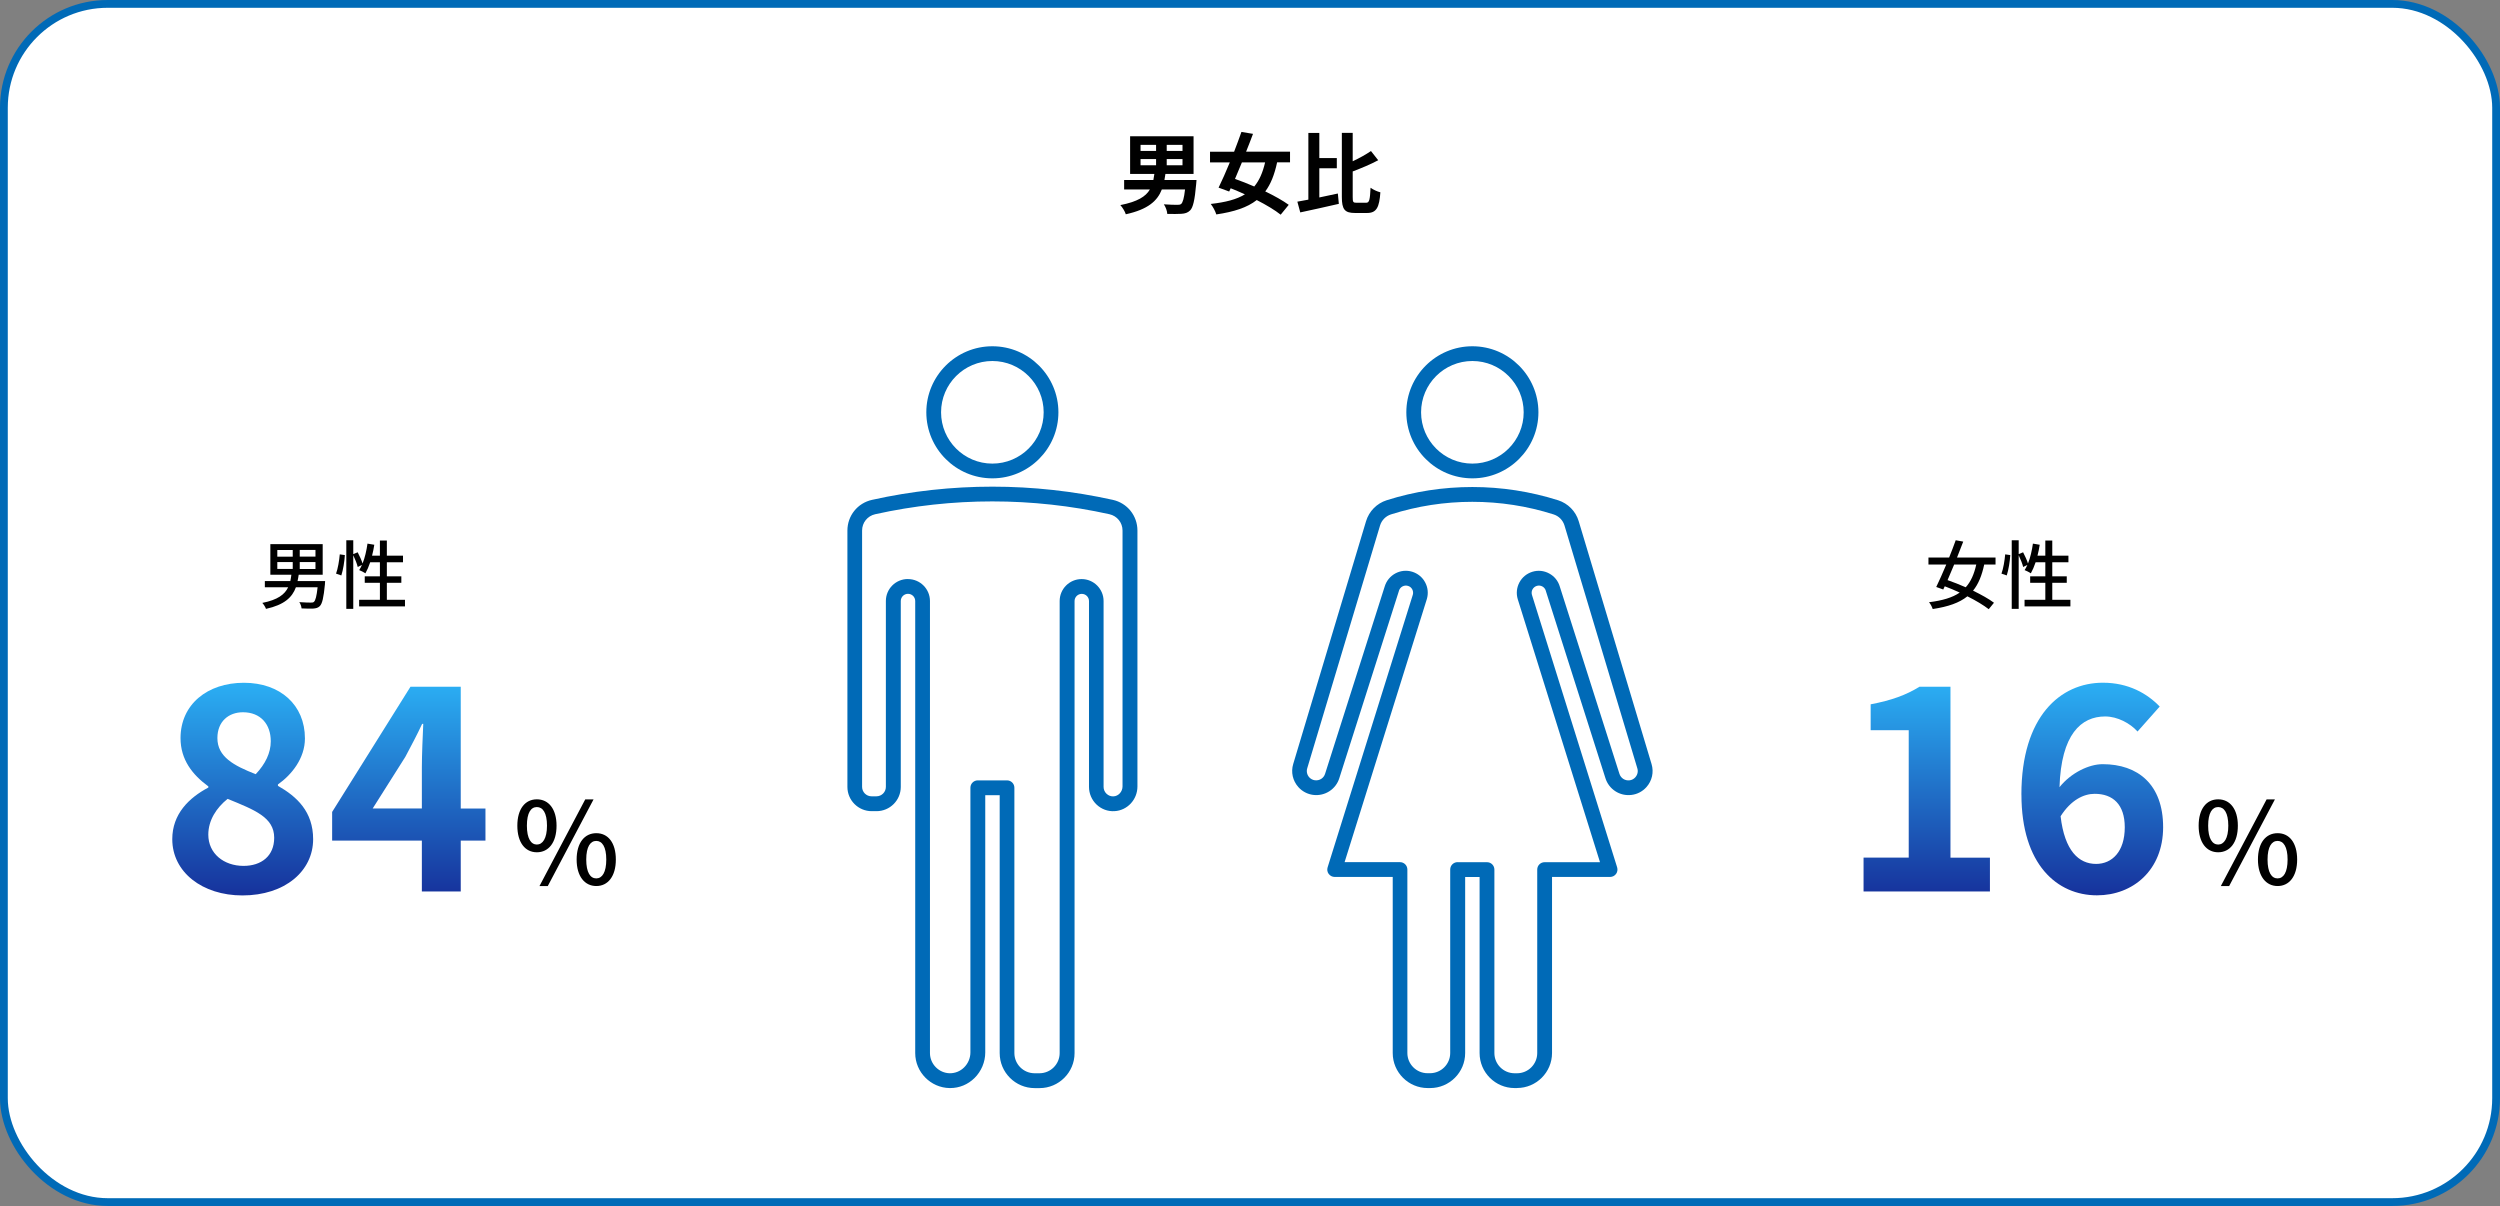 <?xml version="1.0" encoding="UTF-8"?>
<svg id="_レイヤー_2" data-name="レイヤー 2" xmlns="http://www.w3.org/2000/svg" xmlns:xlink="http://www.w3.org/1999/xlink" viewBox="0 0 481.5 232.27">
  <rect x="0" y="0" width="481.5" height="232.27" fill="#808080" stroke="none"/>
  <defs>
    <style>
      .cls-1 {
        fill: #fff;
        stroke: #006ab7;
        stroke-miterlimit: 10;
        stroke-width: 1.5px;
      }

      .cls-2 {
        fill: url(#_名称未設定グラデーション_4);
      }

      .cls-3 {
        fill: url(#_名称未設定グラデーション_4-3);
      }

      .cls-4 {
        fill: url(#_名称未設定グラデーション_4-2);
      }

      .cls-5 {
        fill: #006ab7;
      }
    </style>
    <linearGradient id="_名称未設定グラデーション_4" data-name="名称未設定グラデーション 4" x1="387.76" y1="131.49" x2="387.76" y2="172.46" gradientUnits="userSpaceOnUse">
      <stop offset="0" stop-color="#2baff4"/>
      <stop offset="1" stop-color="#16329c"/>
    </linearGradient>
    <linearGradient id="_名称未設定グラデーション_4-2" data-name="名称未設定グラデーション 4" x1="63.34" x2="63.34" xlink:href="#_名称未設定グラデーション_4"/>
    <linearGradient id="_名称未設定グラデーション_4-3" data-name="名称未設定グラデーション 4" x1="63.34" x2="63.34" xlink:href="#_名称未設定グラデーション_4"/>
  </defs>
  <g id="_アイコンとフォームフィールド" data-name="アイコンとフォームフィールド">
    <g>
      <rect class="cls-1" x=".75" y=".75" width="480" height="230.77" rx="20" ry="20"/>
      <g>
        <path d="M230.45,34.67s-.03.54-.07.82c-.27,3.09-.61,4.49-1.16,5.03-.48.48-.99.61-1.7.66-.59.05-1.63.03-2.7.02-.03-.58-.31-1.34-.66-1.85,1.05.08,2.12.1,2.58.1.36,0,.56-.02.75-.17.31-.26.56-1.1.75-2.79h-4.47c-.85,2.19-2.65,3.84-6.94,4.78-.15-.53-.65-1.33-1.05-1.77,3.31-.65,4.9-1.65,5.69-3.01h-4.96v-1.82h5.63c.07-.37.14-.76.19-1.17h-4.67v-7.26h12.22v7.26h-5.42c-.05.41-.12.78-.19,1.17h6.19ZM219.67,29.07h2.99v-1.17h-2.99v1.17ZM219.67,31.83h2.99v-1.19h-2.99v1.19ZM227.75,27.9h-3.04v1.17h3.04v-1.17ZM227.75,30.64h-3.04v1.19h3.04v-1.19Z"/>
        <path d="M245.97,31.28c-.51,2.36-1.22,4.18-2.28,5.59,1.77.85,3.4,1.77,4.52,2.58l-1.55,1.9c-1.09-.87-2.75-1.87-4.61-2.82-1.83,1.44-4.35,2.26-7.79,2.77-.19-.65-.65-1.48-1.07-2.02,2.86-.32,4.98-.87,6.58-1.85-.92-.42-1.84-.82-2.74-1.17l-.29.63-2.04-.75c.65-1.33,1.41-3.04,2.16-4.86h-3.81v-2.06h4.64c.51-1.33,1-2.63,1.41-3.81l2.23.37c-.41,1.09-.85,2.26-1.33,3.43h8.46v2.06h-2.52ZM239.19,31.28c-.44,1.1-.9,2.18-1.33,3.18,1.16.41,2.43.9,3.71,1.46.97-1.16,1.63-2.67,2.09-4.64h-4.47Z"/>
        <path d="M254.1,38.03c1.17-.24,2.4-.51,3.57-.76l.19,1.99c-2.57.59-5.34,1.21-7.43,1.65l-.56-2.07c.63-.1,1.34-.24,2.12-.39v-12.85h2.11v4.84h3.37v1.97h-3.37v5.63ZM263.12,39.05c.63,0,.73-.58.85-2.89.48.36,1.33.75,1.89.88-.2,2.87-.73,3.98-2.55,3.98h-2.35c-1.97,0-2.52-.68-2.52-3.09v-12.34h2.09v5.47c1.31-.61,2.58-1.33,3.52-1.97l1.39,1.77c-1.48.8-3.26,1.53-4.91,2.16v4.93c0,.97.08,1.1.73,1.1h1.85Z"/>
      </g>
      <g>
        <path d="M62.59,112.46c-.26,2.68-.53,3.83-1.01,4.29-.33.32-.71.42-1.25.46-.46.03-1.34.01-2.25-.03-.03-.36-.2-.88-.43-1.21.91.07,1.83.09,2.19.09.3,0,.48-.01.62-.14.3-.26.52-1.07.71-2.81h-4.18c-.71,1.93-2.2,3.37-5.76,4.16-.12-.36-.45-.88-.71-1.15,2.98-.59,4.32-1.63,4.98-3.01h-4.49v-1.2h4.91c.09-.39.14-.81.2-1.22h-4.05v-5.89h10.08v5.89h-4.62c-.06.42-.13.84-.22,1.22h5.31l-.04.55ZM53.41,107.21h2.97v-1.28h-2.97v1.28ZM53.41,109.58h2.97v-1.33h-2.97v1.33ZM60.76,105.92h-3.03v1.28h3.03v-1.28ZM60.76,108.26h-3.03v1.33h3.03v-1.33Z"/>
        <path d="M64.72,110.49c.36-.97.62-2.55.72-3.72l.98.14c-.07,1.18-.33,2.85-.68,3.92l-1.02-.35ZM78,115.52v1.27h-8.83v-1.27h4v-3.27h-2.92v-1.25h2.92v-2.71h-1.87c-.27.81-.59,1.54-.92,2.13-.27-.19-.86-.49-1.2-.62.19-.29.37-.62.53-.99l-.81.39c-.13-.58-.5-1.5-.86-2.26v10.33h-1.34v-13.21h1.34v2.66l.85-.35c.36.68.76,1.56.94,2.16.45-1.12.76-2.48.95-3.83l1.31.22c-.1.72-.26,1.43-.43,2.1h1.51v-2.91h1.34v2.91h3.11v1.27h-3.11v2.71h2.79v1.25h-2.79v3.27h3.49Z"/>
      </g>
      <g>
        <path d="M382.16,108.73c-.46,2.13-1.12,3.77-2.15,5.03,1.58.78,3.04,1.58,4.03,2.33l-1.01,1.24c-.98-.76-2.46-1.66-4.11-2.48-1.55,1.25-3.69,2-6.68,2.45-.13-.42-.42-.97-.71-1.31,2.61-.33,4.51-.89,5.91-1.86-.96-.45-1.94-.86-2.88-1.21l-.29.62-1.35-.49c.56-1.15,1.25-2.71,1.93-4.32h-3.43v-1.35h3.98c.46-1.15.91-2.3,1.27-3.33l1.45.26c-.36.95-.78,2-1.2,3.07h7.42v1.35h-2.19ZM376.37,108.73c-.43,1.04-.86,2.06-1.27,3,1.11.39,2.32.86,3.5,1.38.98-1.08,1.61-2.51,2.03-4.38h-4.26Z"/>
        <path d="M385.48,110.49c.36-.97.62-2.55.72-3.72l.98.14c-.07,1.18-.33,2.85-.68,3.92l-1.02-.35ZM398.76,115.52v1.27h-8.83v-1.27h4v-3.27h-2.92v-1.25h2.92v-2.71h-1.87c-.27.81-.59,1.54-.92,2.13-.27-.19-.86-.49-1.2-.62.19-.29.37-.62.53-.99l-.81.39c-.13-.58-.5-1.5-.86-2.26v10.33h-1.34v-13.21h1.34v2.66l.85-.35c.36.68.76,1.56.94,2.16.45-1.12.76-2.48.95-3.83l1.31.22c-.1.72-.26,1.43-.43,2.1h1.51v-2.91h1.34v2.91h3.11v1.27h-3.11v2.71h2.79v1.25h-2.79v3.27h3.49Z"/>
      </g>
      <g>
        <path d="M423.46,159.03c0-3.24,1.51-5.08,3.76-5.08s3.79,1.84,3.79,5.08-1.53,5.12-3.79,5.12-3.76-1.88-3.76-5.12ZM429.17,159.03c0-2.49-.81-3.59-1.95-3.59s-1.93,1.09-1.93,3.59.81,3.63,1.93,3.63,1.95-1.16,1.95-3.63ZM436.55,153.96h1.6l-8.82,16.7h-1.6l8.82-16.7ZM434.88,165.55c0-3.24,1.53-5.08,3.79-5.08s3.76,1.84,3.76,5.08-1.53,5.1-3.76,5.1-3.79-1.86-3.79-5.1ZM440.59,165.55c0-2.49-.81-3.59-1.93-3.59s-1.93,1.09-1.93,3.59.79,3.63,1.93,3.63,1.93-1.16,1.93-3.63Z"/>
        <g>
          <path class="cls-2" d="M358.92,165.18h8.7v-24.55h-7.33v-4.98c4.05-.77,6.84-1.8,9.41-3.39h5.96v32.92h7.6v6.51h-24.34v-6.51Z"/>
          <path class="cls-2" d="M389.32,153.04c0-15.04,7.49-21.55,15.7-21.55,4.92,0,8.53,2.08,10.94,4.59l-4.27,4.81c-1.42-1.59-3.88-2.9-6.23-2.9-4.65,0-8.48,3.45-8.8,13.62,2.24-2.79,5.69-4.43,8.31-4.43,6.78,0,11.65,3.88,11.65,12.14s-5.8,13.12-12.74,13.12c-7.66,0-14.55-5.91-14.55-19.41ZM396.87,157.2c.77,6.67,3.5,9.19,6.84,9.19,3.06,0,5.52-2.35,5.52-7.05,0-4.43-2.3-6.45-5.8-6.45-2.08,0-4.54,1.15-6.56,4.32Z"/>
        </g>
      </g>
      <g>
        <path d="M99.64,159.03c0-3.24,1.51-5.08,3.76-5.08s3.79,1.84,3.79,5.08-1.53,5.12-3.79,5.12-3.76-1.88-3.76-5.12ZM105.35,159.03c0-2.49-.81-3.59-1.95-3.59s-1.92,1.09-1.92,3.59.81,3.63,1.92,3.63,1.95-1.16,1.95-3.63ZM112.72,153.96h1.6l-8.82,16.7h-1.6l8.82-16.7ZM111.06,165.55c0-3.24,1.53-5.08,3.79-5.08s3.76,1.84,3.76,5.08-1.53,5.1-3.76,5.1-3.79-1.86-3.79-5.1ZM116.77,165.55c0-2.49-.81-3.59-1.93-3.59s-1.93,1.09-1.93,3.59.79,3.63,1.93,3.63,1.93-1.16,1.93-3.63Z"/>
        <g>
          <path class="cls-4" d="M33.18,161.63c0-4.87,3.23-7.98,6.95-9.95v-.22c-3.06-2.24-5.36-5.14-5.36-9.3,0-6.51,5.2-10.66,12.2-10.66s11.76,4.27,11.76,10.72c0,3.88-2.62,7.05-5.2,8.86v.27c3.66,2.08,6.78,4.98,6.78,10.28,0,6.12-5.41,10.83-13.62,10.83-7.71,0-13.51-4.48-13.51-10.83ZM52.81,161.35c0-3.94-3.77-5.36-8.97-7.49-2.13,1.7-3.72,4.1-3.72,6.89,0,3.66,3.01,6.02,6.78,6.02,3.45,0,5.91-1.91,5.91-5.41ZM52.15,142.76c0-3.28-1.97-5.58-5.36-5.58-2.73,0-4.92,1.75-4.92,4.98,0,3.61,3.17,5.3,7.38,6.95,1.86-1.97,2.9-4.1,2.9-6.34Z"/>
          <path class="cls-3" d="M81.25,161.9h-17.28v-5.52l15.09-24.12h9.68v23.46h4.76v6.18h-4.76v9.79h-7.49v-9.79ZM81.25,155.72v-7.88c0-2.35.16-6.07.27-8.42h-.22c-.98,2.13-2.08,4.16-3.23,6.34l-6.29,9.95h9.46Z"/>
        </g>
      </g>
      <g>
        <path class="cls-5" d="M183,209.56s-.07,0-.11,0c-3.65-.06-6.62-3.08-6.62-6.74v-87.06c0-.77-.62-1.39-1.39-1.39s-1.39.62-1.39,1.39v35.8c0,2.57-2.09,4.67-4.67,4.67h-.94c-2.57,0-4.67-2.09-4.67-4.67v-49.37c0-2.86,1.95-5.3,4.75-5.92,7.6-1.69,15.39-2.54,23.18-2.54s15.58.86,23.18,2.54c2.8.62,4.75,3.05,4.75,5.92v49.28c0,2.54-1.95,4.63-4.43,4.76-1.29.07-2.51-.39-3.45-1.28-.92-.88-1.45-2.11-1.45-3.38v-35.8c0-.77-.62-1.39-1.39-1.39s-1.39.62-1.39,1.39v87.06c0,3.71-3.02,6.74-6.74,6.74h-.94c-3.71,0-6.74-3.02-6.74-6.74v-49.67h-2.78v49.55c0,1.83-.76,3.63-2.07,4.92-1.27,1.25-2.92,1.93-4.67,1.93ZM174.87,111.53c2.34,0,4.24,1.9,4.24,4.23v87.06c0,2.11,1.72,3.86,3.83,3.89,1.02,0,1.99-.38,2.74-1.12.78-.76,1.22-1.82,1.22-2.9v-50.97c0-.79.64-1.42,1.42-1.42h5.63c.79,0,1.42.64,1.42,1.42v51.1c0,2.15,1.75,3.89,3.89,3.89h.94c2.15,0,3.89-1.75,3.89-3.89v-87.06c0-2.34,1.9-4.23,4.23-4.23s4.23,1.9,4.23,4.23v35.8c0,.5.2.97.57,1.32.37.35.84.53,1.35.5.95-.05,1.73-.91,1.73-1.92v-49.28c0-1.52-1.04-2.81-2.52-3.14-7.39-1.64-14.99-2.47-22.56-2.47s-15.17.83-22.56,2.47c-1.48.33-2.52,1.62-2.52,3.14v49.37c0,1.01.82,1.82,1.82,1.82h.94c1.01,0,1.82-.82,1.82-1.82v-35.8c0-2.34,1.9-4.23,4.23-4.23Z"/>
        <path class="cls-5" d="M191.13,92.13c-7.02,0-12.72-5.71-12.72-12.72s5.71-12.72,12.72-12.72,12.72,5.71,12.72,12.72-5.71,12.72-12.72,12.72ZM191.13,69.53c-5.45,0-9.88,4.43-9.88,9.88s4.43,9.88,9.88,9.88,9.88-4.43,9.88-9.88-4.43-9.88-9.88-9.88Z"/>
      </g>
      <g>
        <path class="cls-5" d="M292.18,209.56h-.47c-3.71,0-6.74-3.02-6.74-6.74v-33.91h-2.78v33.91c0,3.71-3.02,6.74-6.74,6.74h-.47c-3.71,0-6.74-3.02-6.74-6.74v-33.92h-11.18c-.45,0-.88-.22-1.15-.58-.27-.36-.35-.83-.21-1.27l16.41-52.5c.1-.34.06-.72-.11-1.04-.18-.33-.47-.57-.83-.67-.73-.22-1.51.2-1.73.93,0,0,0,.02,0,.02l-11.48,36.06c-.65,2.15-2.77,3.53-5.03,3.25-1.1-.14-2.12-.67-2.86-1.5-1.09-1.22-1.47-2.88-1-4.44l14.03-46.77c.58-1.92,2.06-3.43,3.97-4.04,5.35-1.7,10.9-2.55,16.51-2.55s11.16.86,16.51,2.55c1.91.61,3.4,2.12,3.97,4.04l14.03,46.77c.47,1.56.1,3.22-.99,4.44-.74.83-1.76,1.37-2.86,1.5-2.27.29-4.39-1.09-5.05-3.27l-11.47-36.04s0-.02,0-.02c-.22-.74-1-1.15-1.73-.93-.36.11-.65.35-.83.67-.18.33-.21.7-.11,1.06l16.41,52.48c.13.43.06.9-.21,1.27-.27.36-.69.58-1.15.58h-11.18v33.91c0,3.71-3.02,6.74-6.74,6.74ZM280.77,166.06h5.63c.79,0,1.42.64,1.42,1.42v35.34c0,2.15,1.75,3.89,3.89,3.89h.47c2.15,0,3.89-1.75,3.89-3.89v-35.34c0-.79.64-1.42,1.42-1.42h10.67l-15.84-50.65c-.33-1.1-.21-2.24.32-3.24.54-1,1.43-1.72,2.51-2.05,1.08-.33,2.23-.21,3.22.33.99.53,1.72,1.42,2.04,2.5l11.48,36.05c.27.88,1.08,1.4,1.98,1.29.41-.05.81-.26,1.09-.58.43-.49.58-1.12.39-1.73l-14.03-46.77c-.31-1.02-1.09-1.82-2.11-2.14-5.07-1.61-10.33-2.42-15.65-2.42s-10.58.81-15.65,2.42c-1.01.32-1.8,1.12-2.11,2.14l-14.03,46.77c-.18.61-.04,1.25.39,1.73.28.31.68.52,1.09.57.9.11,1.71-.41,1.97-1.27l11.48-36.07c.68-2.23,3.04-3.5,5.27-2.83,1.08.33,1.98,1.05,2.51,2.05.54,1,.65,2.14.33,3.22l-15.84,50.67h10.67c.79,0,1.42.64,1.42,1.42v35.34c0,2.15,1.75,3.89,3.89,3.89h.47c2.15,0,3.89-1.75,3.89-3.89v-35.34c0-.79.64-1.42,1.42-1.42Z"/>
        <path class="cls-5" d="M283.58,92.13c-7.02,0-12.72-5.71-12.72-12.72s5.71-12.72,12.72-12.72,12.72,5.71,12.72,12.72-5.71,12.72-12.72,12.72ZM283.58,69.53c-5.45,0-9.88,4.43-9.88,9.88s4.43,9.88,9.88,9.88,9.88-4.43,9.88-9.88-4.43-9.88-9.88-9.88Z"/>
      </g>
    </g>
  </g>
</svg>
